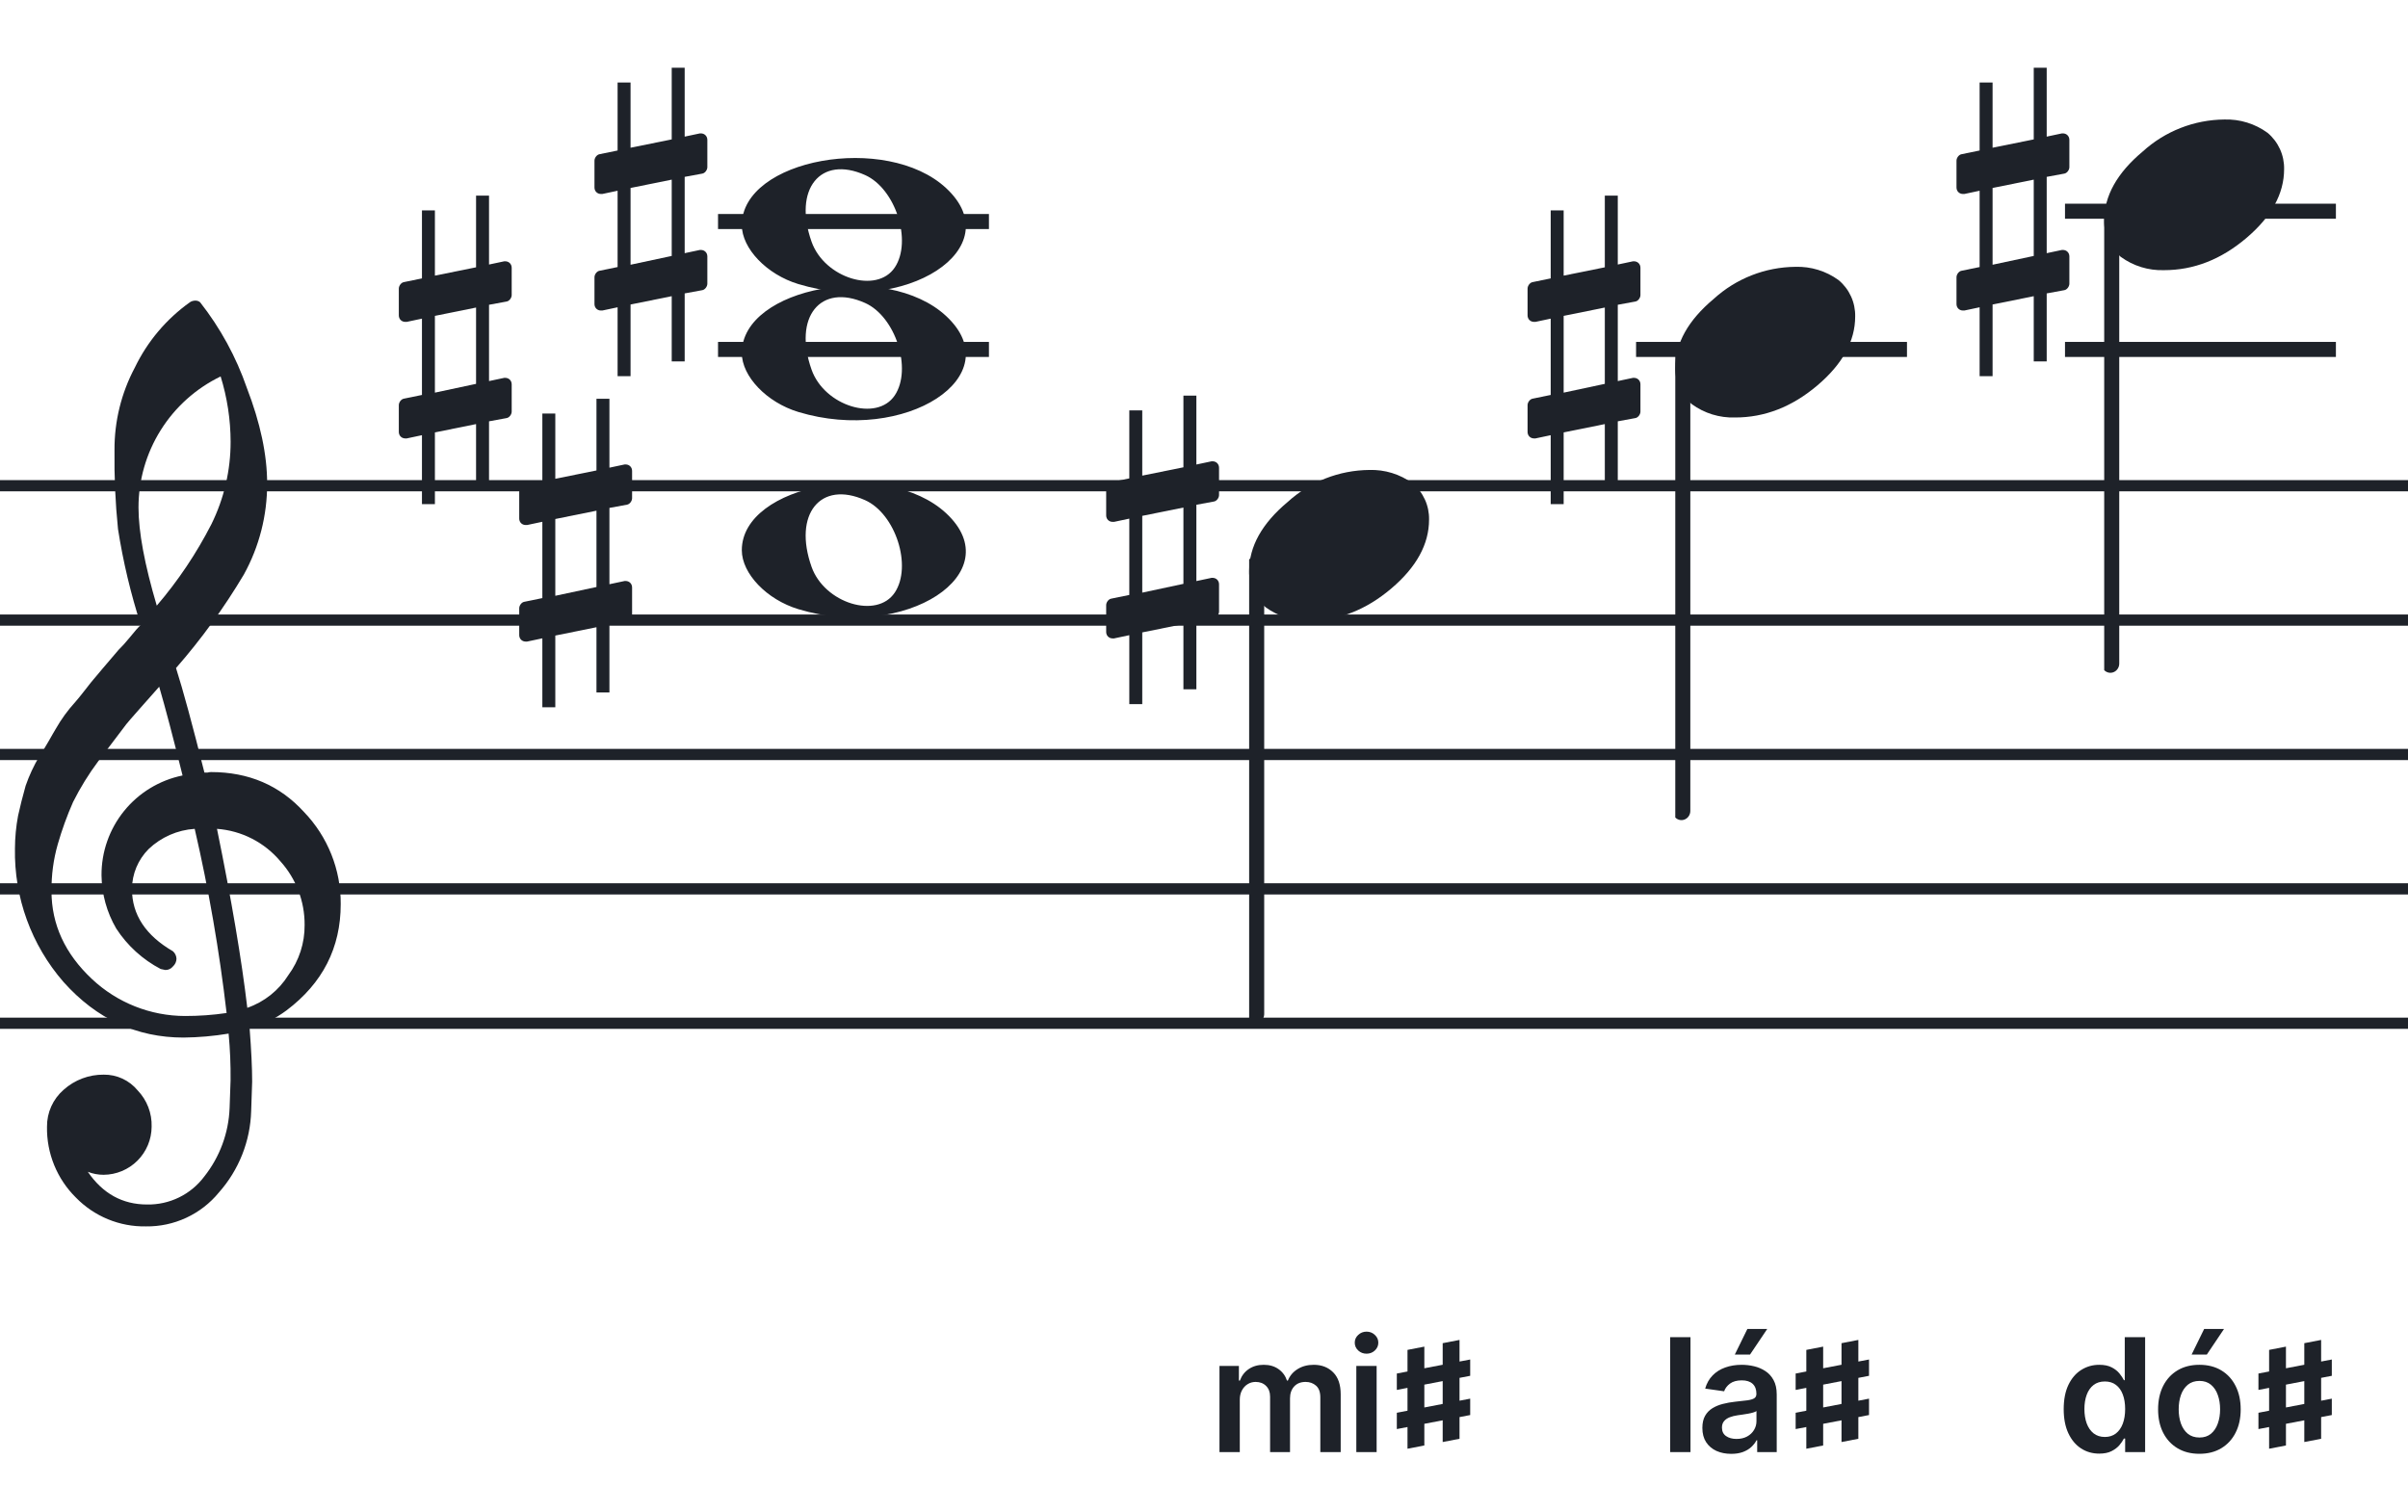 <svg width="320" height="201" viewBox="0 0 320 201" fill="none" xmlns="http://www.w3.org/2000/svg">
<path d="M192 135.255V136.744H128V135.255H192ZM192 118.883H128V117.395H192V118.883ZM192 101.022H128V99.534H192V101.022ZM192 83.162H128V81.674H192V83.162ZM192 65.302H128V63.813H192V65.302Z" fill="#1E2229"/>
<path d="M256 135.255V136.744H192V135.255H256ZM256 118.883H192V117.395H256V118.883ZM256 101.022H192V99.534H256V101.022ZM256 83.162H192V81.674H256V83.162ZM256 65.302H192V63.813H256V65.302Z" fill="#1E2229"/>
<path d="M320 135.255V136.744H256V135.255H320ZM320 118.883H256V117.395H320V118.883ZM320 101.022H256V99.534H320V101.022ZM320 83.162H256V81.674H320V83.162ZM320 65.302H256V63.813H320V65.302Z" fill="#1E2229"/>
<path d="M128 135.255V136.744H64V135.255H128ZM128 118.883H64V117.395H128V118.883ZM128 101.022H64V99.534H128V101.022ZM128 83.162H64V81.674H128V83.162ZM128 65.302H64V63.813H128V65.302Z" fill="#1E2229"/>
<path d="M64 135.255V136.744H0V135.255H64ZM64 118.883H0V117.395H64V118.883ZM64 101.022H0V99.534H64V101.022ZM64 83.162H0V81.674H64V83.162ZM64 65.302H0V63.813H64V65.302Z" fill="#1E2229"/>
<path d="M253.419 45.443H217.419V47.443H253.419V45.443Z" fill="#1E2229"/>
<path d="M310.419 45.443H274.419V47.443H310.419V45.443Z" fill="#1E2229"/>
<path d="M310.419 27.073H274.419V29.073H310.419V27.073Z" fill="#1E2229"/>
<path d="M131.42 45.443H95.42V47.443H131.42V45.443Z" fill="#1E2229"/>
<path d="M131.42 28.443H95.42V30.443H131.42V28.443Z" fill="#1E2229"/>
<path d="M83.322 67.076C83.691 67.015 83.999 66.585 83.999 66.216V62.589C83.999 62.097 83.63 61.729 83.138 61.729H83.015L80.987 62.159V53H79.265V62.528L73.795 63.634V54.967H72.073V64.003L69.676 64.495C69.307 64.556 69 64.987 69 65.355V65.478V69.043V68.921C69 69.412 69.369 69.781 69.861 69.781H70.045L72.073 69.351V79.493L69.676 79.985C69.307 80.046 69 80.477 69 80.846V84.411C69 84.903 69.369 85.271 69.861 85.271H70.045L72.073 84.841V94H73.795V84.472L79.265 83.366V92.033H80.987V82.997L83.322 82.567C83.691 82.505 83.999 82.075 83.999 81.706V78.079C83.999 77.588 83.63 77.219 83.138 77.219H83.015L80.987 77.649V67.507L83.322 67.076ZM73.795 79.186V68.982L79.265 67.876V78.018L73.795 79.186Z" fill="#1E2229"/>
<path d="M67.322 40.077C67.691 40.015 67.999 39.585 67.999 39.216V35.589C67.999 35.097 67.63 34.729 67.138 34.729H67.015L64.987 35.159V26H63.265V35.528L57.795 36.634V27.967H56.074V37.003L53.676 37.495C53.307 37.556 53 37.986 53 38.355V38.478V42.044V41.92C53 42.412 53.369 42.781 53.861 42.781H54.045L56.074 42.351V52.493L53.676 52.985C53.307 53.047 53 53.477 53 53.846V57.411C53 57.903 53.369 58.271 53.861 58.271H54.045L56.074 57.841V67H57.795V57.472L63.265 56.366V65.033H64.987V55.997L67.322 55.567C67.691 55.505 67.999 55.075 67.999 54.706V51.08C67.999 50.588 67.63 50.219 67.138 50.219H67.015L64.987 50.649V40.507L67.322 40.077ZM57.795 52.186V41.982L63.265 40.876V51.018L57.795 52.186Z" fill="#1E2229"/>
<g clip-path="url(#clip0_1412_42379)">
<path d="M27.165 102.683H27.568C27.72 102.641 27.876 102.618 28.034 102.614C33.053 102.614 37.175 104.383 40.399 107.922C43.563 111.21 45.315 115.606 45.278 120.169C45.278 125.962 42.88 130.668 38.084 134.284C36.607 135.384 34.943 136.206 33.174 136.712C33.397 139.608 33.509 141.959 33.509 143.763C33.509 144.123 33.465 145.425 33.378 147.668C33.264 151.674 31.741 155.512 29.077 158.506C27.904 159.934 26.424 161.079 24.747 161.857C23.071 162.635 21.241 163.026 19.393 163C17.661 163.031 15.941 162.707 14.34 162.047C12.738 161.387 11.289 160.406 10.082 159.164C8.839 157.936 7.858 156.469 7.199 154.852C6.54 153.234 6.215 151.5 6.246 149.753C6.236 148.822 6.43 147.9 6.812 147.051C7.195 146.202 7.758 145.447 8.462 144.837C9.922 143.528 11.82 142.813 13.782 142.832C14.641 142.82 15.492 143.001 16.272 143.362C17.052 143.723 17.741 144.255 18.288 144.918C18.905 145.559 19.387 146.317 19.707 147.148C20.027 147.978 20.178 148.864 20.15 149.753C20.141 151.444 19.465 153.063 18.269 154.259C17.073 155.455 15.454 156.131 13.763 156.141C13.047 156.142 12.337 156.008 11.671 155.744C13.653 158.64 16.277 160.089 19.542 160.089C21.015 160.117 22.474 159.794 23.797 159.146C25.121 158.499 26.271 157.545 27.152 156.364C29.207 153.768 30.384 150.585 30.511 147.277C30.598 145.125 30.641 143.894 30.641 143.583C30.662 141.511 30.575 139.439 30.38 137.376C28.4 137.706 26.397 137.882 24.39 137.903C18.158 137.903 12.842 135.441 8.443 130.517C4.163 125.602 1.863 119.273 1.987 112.757C1.994 111.299 2.133 109.845 2.403 108.412C2.668 107.199 3.001 105.877 3.403 104.445C3.874 103.086 4.482 101.778 5.215 100.541C5.582 100.007 5.985 99.337 6.457 98.523C6.929 97.71 7.214 97.183 7.388 96.91C8.127 95.607 9.01 94.391 10.02 93.284C10.374 92.875 10.74 92.428 11.125 91.931C11.51 91.435 11.826 91.037 12.099 90.69C12.373 90.342 12.577 90.131 12.72 89.951C12.863 89.771 13.862 88.585 15.749 86.382C16.212 85.927 16.65 85.446 17.059 84.942C17.481 84.42 17.829 84.017 18.096 83.7C18.363 83.384 18.567 83.197 18.716 83.079C17.372 78.909 16.357 74.64 15.681 70.311C15.326 66.824 15.171 63.319 15.216 59.814C15.195 55.995 16.123 52.23 17.916 48.858C19.585 45.39 22.105 42.4 25.241 40.168C25.44 40.036 25.672 39.963 25.911 39.956C26.155 39.936 26.398 40.011 26.587 40.168C29.277 43.588 31.377 47.434 32.801 51.546C34.601 56.214 35.501 60.453 35.501 64.265C35.515 68.5 34.447 72.669 32.398 76.376C29.776 80.777 26.762 84.932 23.391 88.79C24.326 91.724 25.584 96.355 27.165 102.683ZM32.863 133.949C35.124 133.166 37.05 131.632 38.319 129.604C39.746 127.674 40.504 125.331 40.48 122.931C40.499 119.805 39.348 116.784 37.252 114.464C36.207 113.222 34.924 112.201 33.478 111.462C32.033 110.723 30.454 110.281 28.835 110.162C30.767 119.61 32.11 127.539 32.863 133.949ZM6.842 118.431C6.842 122.863 8.636 126.761 12.223 130.126C15.572 133.273 19.993 135.028 24.589 135.036C26.438 135.039 28.284 134.907 30.113 134.638C29.158 126.407 27.742 118.236 25.874 110.162C23.582 110.312 21.416 111.261 19.753 112.844C18.343 114.254 17.547 116.164 17.537 118.158C17.537 121.568 19.352 124.326 22.981 126.432C23.125 126.558 23.241 126.713 23.322 126.886C23.403 127.059 23.447 127.247 23.453 127.438C23.447 127.629 23.401 127.818 23.32 127.992C23.239 128.166 23.124 128.321 22.981 128.45C22.861 128.601 22.708 128.722 22.534 128.804C22.359 128.886 22.168 128.926 21.975 128.921C21.766 128.889 21.559 128.845 21.355 128.791C18.955 127.535 16.919 125.682 15.445 123.409C14.193 121.263 13.519 118.829 13.49 116.345C13.47 113.227 14.533 110.199 16.497 107.777C18.461 105.356 21.205 103.691 24.26 103.067C23.018 98.043 21.984 94.112 21.156 91.273C20.442 92.086 19.573 93.061 18.561 94.203C17.549 95.345 16.96 96.028 16.786 96.252C15.172 98.362 13.931 100.001 13.062 101.168C11.783 102.879 10.659 104.701 9.703 106.612C8.904 108.426 8.228 110.293 7.68 112.198C7.101 114.22 6.821 116.316 6.848 118.418L6.842 118.431ZM29.313 50.037C26.04 51.622 23.28 54.097 21.351 57.18C19.422 60.262 18.401 63.825 18.406 67.462C18.406 70.685 19.215 75.031 20.833 80.497C23.667 77.187 26.103 73.556 28.09 69.678C29.775 66.267 30.65 62.513 30.647 58.709C30.638 55.764 30.191 52.838 29.319 50.025L29.313 50.037Z" fill="#1E2229"/>
</g>
<path d="M106.096 37.756C101.895 36.484 98.581 33.028 98.581 29.919C98.581 21.119 117.792 17.637 125.726 24.998C134.305 32.959 120.304 42.059 106.096 37.756H106.096ZM118.91 35.546C121.247 32.036 119.013 25.083 114.964 23.268C109.019 20.603 105.375 25.145 107.851 32.133C109.564 36.967 116.532 39.117 118.91 35.546Z" fill="#1E2229"/>
<path d="M106.095 80.965C101.894 79.693 98.58 76.237 98.58 73.128C98.58 64.328 117.791 60.846 125.725 68.207C134.304 76.168 120.303 85.268 106.095 80.965H106.095ZM118.909 78.755C121.246 75.245 119.012 68.292 114.963 66.477C109.018 63.812 105.374 68.354 107.85 75.342C109.563 80.175 116.531 82.326 118.909 78.755Z" fill="#1E2229"/>
<path d="M106.095 54.756C101.894 53.484 98.58 50.028 98.58 46.919C98.58 38.119 117.791 34.637 125.725 41.998C134.304 49.959 120.303 59.058 106.095 54.756H106.095ZM118.909 52.545C121.246 49.036 119.012 42.083 114.963 40.268C109.018 37.603 105.374 42.145 107.85 49.133C109.563 53.966 116.531 56.116 118.909 52.545Z" fill="#1E2229"/>
<g clip-path="url(#clip1_1412_42379)">
<path fill-rule="evenodd" clip-rule="evenodd" d="M280.855 27.496C281.085 27.587 281.284 27.752 281.422 27.968C281.561 28.184 281.632 28.441 281.628 28.702V88.15C281.635 88.378 281.581 88.603 281.473 88.8C281.366 88.998 281.208 89.159 281.019 89.266C280.837 89.371 280.633 89.424 280.426 89.42C280.219 89.415 280.017 89.354 279.84 89.242C279.662 89.129 279.515 88.969 279.412 88.778C279.31 88.586 279.257 88.37 279.257 88.15V28.668C279.26 28.465 279.309 28.267 279.398 28.089C279.488 27.911 279.616 27.758 279.773 27.644C279.929 27.529 280.109 27.456 280.297 27.43C280.485 27.404 280.677 27.427 280.855 27.496Z" fill="#1E2229"/>
<path d="M295.591 15.883C297.649 15.817 299.671 16.439 301.335 17.651C302.04 18.24 302.604 18.979 302.985 19.815C303.366 20.65 303.554 21.561 303.536 22.479C303.536 25.75 301.859 28.806 298.506 31.649C295.152 34.492 291.508 35.911 287.573 35.907C285.515 35.974 283.493 35.351 281.829 34.138C281.124 33.55 280.559 32.811 280.179 31.975C279.798 31.139 279.609 30.229 279.628 29.311C279.628 26.049 281.333 22.992 284.744 20.14C287.712 17.435 291.574 15.919 295.591 15.883Z" fill="#1E2229"/>
</g>
<path d="M278.967 193.201C278.067 193.201 277.261 192.97 276.55 192.508C275.839 192.045 275.278 191.374 274.865 190.494C274.452 189.614 274.246 188.545 274.246 187.288C274.246 186.015 274.455 184.941 274.872 184.066C275.295 183.186 275.864 182.522 276.58 182.075C277.296 181.623 278.094 181.396 278.974 181.396C279.645 181.396 280.197 181.511 280.63 181.739C281.062 181.963 281.405 182.234 281.659 182.552C281.912 182.865 282.109 183.161 282.248 183.44H282.36V177.727H285.067V193H282.412V191.195H282.248C282.109 191.474 281.907 191.77 281.644 192.083C281.38 192.391 281.032 192.654 280.6 192.873C280.167 193.092 279.623 193.201 278.967 193.201ZM279.72 190.987C280.292 190.987 280.779 190.832 281.181 190.524C281.584 190.211 281.89 189.776 282.099 189.219C282.307 188.662 282.412 188.013 282.412 187.273C282.412 186.532 282.307 185.888 282.099 185.341C281.895 184.794 281.592 184.369 281.189 184.066C280.791 183.763 280.301 183.611 279.72 183.611C279.118 183.611 278.616 183.768 278.213 184.081C277.811 184.394 277.507 184.827 277.304 185.379C277.1 185.93 276.998 186.562 276.998 187.273C276.998 187.989 277.1 188.627 277.304 189.189C277.512 189.746 277.818 190.186 278.221 190.509C278.629 190.827 279.128 190.987 279.72 190.987ZM292.278 193.224C291.16 193.224 290.19 192.978 289.37 192.485C288.55 191.993 287.913 191.305 287.461 190.42C287.013 189.535 286.79 188.501 286.79 187.317C286.79 186.134 287.013 185.098 287.461 184.208C287.913 183.318 288.55 182.627 289.37 182.135C290.19 181.642 291.16 181.396 292.278 181.396C293.397 181.396 294.366 181.642 295.187 182.135C296.007 182.627 296.641 183.318 297.088 184.208C297.541 185.098 297.767 186.134 297.767 187.317C297.767 188.501 297.541 189.535 297.088 190.42C296.641 191.305 296.007 191.993 295.187 192.485C294.366 192.978 293.397 193.224 292.278 193.224ZM292.293 191.061C292.9 191.061 293.407 190.895 293.815 190.561C294.222 190.223 294.526 189.771 294.724 189.204C294.928 188.637 295.03 188.006 295.03 187.31C295.03 186.609 294.928 185.975 294.724 185.408C294.526 184.837 294.222 184.382 293.815 184.044C293.407 183.706 292.9 183.537 292.293 183.537C291.672 183.537 291.155 183.706 290.742 184.044C290.334 184.382 290.029 184.837 289.825 185.408C289.626 185.975 289.527 186.609 289.527 187.31C289.527 188.006 289.626 188.637 289.825 189.204C290.029 189.771 290.334 190.223 290.742 190.561C291.155 190.895 291.672 191.061 292.293 191.061ZM291.242 180.039L292.912 176.631H295.552L293.263 180.039H291.242Z" fill="#1E2229"/>
<path d="M300.125 184.734V182.555L309.875 180.691V182.859L300.125 184.734ZM300.125 189.938V187.77L309.875 185.895V188.074L300.125 189.938ZM301.543 192.551V179.414L303.781 178.98V192.117L301.543 192.551ZM306.219 191.66V178.523L308.457 178.09V191.227L306.219 191.66Z" fill="#1E2229"/>
<g clip-path="url(#clip2_1412_42379)">
<path fill-rule="evenodd" clip-rule="evenodd" d="M223.855 47.077C224.085 47.168 224.284 47.333 224.422 47.549C224.561 47.765 224.632 48.022 224.628 48.283V107.731C224.635 107.959 224.581 108.184 224.473 108.381C224.366 108.579 224.208 108.74 224.019 108.847C223.837 108.952 223.633 109.005 223.426 109.001C223.219 108.997 223.017 108.935 222.84 108.823C222.662 108.71 222.515 108.55 222.412 108.359C222.31 108.167 222.257 107.951 222.257 107.731V48.249C222.26 48.047 222.309 47.848 222.398 47.67C222.488 47.492 222.616 47.339 222.773 47.225C222.929 47.11 223.109 47.037 223.297 47.011C223.485 46.986 223.677 47.008 223.855 47.077Z" fill="#1E2229"/>
<path d="M238.591 35.464C240.649 35.398 242.671 36.02 244.335 37.232C245.04 37.821 245.604 38.56 245.985 39.396C246.366 40.231 246.554 41.142 246.536 42.06C246.536 45.331 244.859 48.387 241.506 51.23C238.152 54.073 234.508 55.492 230.573 55.488C228.515 55.555 226.493 54.932 224.829 53.719C224.124 53.131 223.559 52.392 223.179 51.556C222.798 50.721 222.609 49.81 222.628 48.892C222.628 45.63 224.333 42.573 227.744 39.721C230.712 37.016 234.574 35.5 238.591 35.464Z" fill="#1E2229"/>
</g>
<g clip-path="url(#clip3_1412_42379)">
<path fill-rule="evenodd" clip-rule="evenodd" d="M167.227 74.076C167.458 74.167 167.656 74.332 167.794 74.548C167.933 74.764 168.005 75.021 168 75.282V134.73C168.007 134.958 167.953 135.183 167.845 135.38C167.738 135.578 167.58 135.739 167.391 135.846C167.209 135.951 167.005 136.004 166.798 136C166.592 135.996 166.389 135.934 166.212 135.822C166.034 135.709 165.887 135.549 165.785 135.358C165.682 135.166 165.629 134.95 165.629 134.73V75.248C165.632 75.046 165.681 74.847 165.77 74.669C165.86 74.491 165.988 74.338 166.145 74.224C166.301 74.109 166.481 74.036 166.669 74.01C166.857 73.985 167.049 74.007 167.227 74.076Z" fill="#1E2229"/>
<path d="M181.963 62.463C184.021 62.397 186.043 63.019 187.707 64.231C188.412 64.82 188.976 65.559 189.357 66.395C189.738 67.23 189.926 68.141 189.908 69.059C189.908 72.33 188.231 75.386 184.878 78.229C181.524 81.072 177.88 82.491 173.945 82.487C171.887 82.554 169.865 81.931 168.201 80.718C167.496 80.13 166.932 79.391 166.551 78.555C166.17 77.719 165.981 76.809 166 75.891C166 72.629 167.705 69.572 171.116 66.72C174.084 64.015 177.947 62.499 181.963 62.463Z" fill="#1E2229"/>
</g>
<path d="M161.322 66.657C161.691 66.596 161.999 66.166 161.999 65.797V62.17C161.999 61.678 161.63 61.31 161.138 61.31H161.015L158.987 61.74V52.581H157.265V62.109L151.795 63.215V54.548H150.073V63.584L147.676 64.076C147.307 64.137 147 64.568 147 64.936V65.059V68.624V68.502C147 68.993 147.369 69.362 147.861 69.362H148.045L150.073 68.932V79.074L147.676 79.566C147.307 79.627 147 80.058 147 80.427V83.992C147 84.484 147.369 84.852 147.861 84.852H148.045L150.073 84.422V93.581H151.795V84.053L157.265 82.947V91.614H158.987V82.578L161.322 82.148C161.691 82.086 161.999 81.656 161.999 81.287V77.66C161.999 77.169 161.63 76.8 161.138 76.8H161.015L158.987 77.23V67.088L161.322 66.657ZM151.795 78.767V68.563L157.265 67.457V77.599L151.795 78.767Z" fill="#1E2229"/>
<path d="M217.322 40.077C217.691 40.015 217.999 39.585 217.999 39.216V35.589C217.999 35.097 217.63 34.729 217.138 34.729H217.015L214.987 35.159V26H213.265V35.528L207.795 36.634V27.967H206.073V37.003L203.676 37.495C203.307 37.556 203 37.986 203 38.355V38.478V42.044V41.92C203 42.412 203.369 42.781 203.861 42.781H204.045L206.073 42.351V52.493L203.676 52.985C203.307 53.047 203 53.477 203 53.846V57.411C203 57.903 203.369 58.271 203.861 58.271H204.045L206.073 57.841V67H207.795V57.472L213.265 56.366V65.033H214.987V55.997L217.322 55.567C217.691 55.505 217.999 55.075 217.999 54.706V51.08C217.999 50.588 217.63 50.219 217.138 50.219H217.015L214.987 50.649V40.507L217.322 40.077ZM207.795 52.186V41.982L213.265 40.876V51.018L207.795 52.186Z" fill="#1E2229"/>
<path d="M162.057 193V181.545H164.637V183.492H164.771C165.01 182.836 165.405 182.324 165.957 181.956C166.509 181.583 167.167 181.396 167.933 181.396C168.709 181.396 169.362 181.585 169.894 181.963C170.431 182.336 170.809 182.846 171.028 183.492H171.147C171.401 182.855 171.828 182.348 172.43 181.971C173.036 181.588 173.755 181.396 174.585 181.396C175.639 181.396 176.499 181.729 177.165 182.396C177.832 183.062 178.165 184.034 178.165 185.311V193H175.458V185.729C175.458 185.018 175.269 184.499 174.891 184.17C174.513 183.837 174.051 183.671 173.504 183.671C172.853 183.671 172.343 183.875 171.975 184.282C171.612 184.685 171.431 185.21 171.431 185.856V193H168.783V185.617C168.783 185.026 168.604 184.553 168.246 184.2C167.893 183.847 167.431 183.671 166.859 183.671C166.471 183.671 166.118 183.77 165.8 183.969C165.482 184.163 165.229 184.439 165.04 184.797C164.851 185.15 164.756 185.562 164.756 186.035V193H162.057ZM180.242 193V181.545H182.941V193H180.242ZM181.599 179.92C181.172 179.92 180.804 179.778 180.495 179.495C180.187 179.206 180.033 178.861 180.033 178.458C180.033 178.05 180.187 177.705 180.495 177.422C180.804 177.133 181.172 176.989 181.599 176.989C182.032 176.989 182.4 177.133 182.703 177.422C183.011 177.705 183.165 178.05 183.165 178.458C183.165 178.861 183.011 179.206 182.703 179.495C182.4 179.778 182.032 179.92 181.599 179.92Z" fill="#1E2229"/>
<path d="M185.625 184.734V182.555L195.375 180.691V182.859L185.625 184.734ZM185.625 189.938V187.77L195.375 185.895V188.074L185.625 189.938ZM187.043 192.551V179.414L189.281 178.98V192.117L187.043 192.551ZM191.719 191.66V178.523L193.957 178.09V191.227L191.719 191.66Z" fill="#1E2229"/>
<path d="M224.65 177.727V193H221.951V177.727H224.65ZM230.061 193.231C229.335 193.231 228.681 193.102 228.1 192.843C227.523 192.58 227.066 192.192 226.728 191.68C226.394 191.168 226.228 190.537 226.228 189.786C226.228 189.14 226.347 188.605 226.586 188.183C226.824 187.76 227.15 187.422 227.563 187.168C227.975 186.915 228.44 186.723 228.957 186.594C229.479 186.46 230.019 186.363 230.576 186.303C231.247 186.234 231.791 186.172 232.209 186.117C232.626 186.057 232.93 185.968 233.119 185.848C233.312 185.724 233.409 185.533 233.409 185.274V185.229C233.409 184.668 233.243 184.233 232.91 183.924C232.577 183.616 232.097 183.462 231.47 183.462C230.809 183.462 230.285 183.606 229.897 183.895C229.514 184.183 229.256 184.523 229.121 184.916L226.601 184.558C226.8 183.862 227.128 183.281 227.585 182.813C228.043 182.341 228.602 181.988 229.263 181.754C229.924 181.516 230.655 181.396 231.456 181.396C232.007 181.396 232.557 181.461 233.104 181.59C233.65 181.719 234.15 181.933 234.603 182.232C235.055 182.525 235.418 182.925 235.691 183.432C235.97 183.939 236.109 184.573 236.109 185.334V193H233.514V191.426H233.424C233.26 191.745 233.029 192.043 232.731 192.321C232.437 192.595 232.067 192.816 231.62 192.985C231.177 193.149 230.658 193.231 230.061 193.231ZM230.762 191.248C231.304 191.248 231.774 191.141 232.171 190.927C232.569 190.708 232.875 190.42 233.089 190.062C233.307 189.704 233.417 189.314 233.417 188.891V187.541C233.332 187.611 233.188 187.675 232.984 187.735C232.785 187.795 232.562 187.847 232.313 187.892C232.065 187.936 231.818 187.976 231.575 188.011C231.331 188.046 231.12 188.076 230.941 188.1C230.538 188.155 230.178 188.245 229.86 188.369C229.541 188.493 229.29 188.667 229.106 188.891C228.922 189.11 228.831 189.393 228.831 189.741C228.831 190.238 229.012 190.614 229.375 190.867C229.738 191.121 230.2 191.248 230.762 191.248ZM230.538 180.039L232.209 176.631H234.849L232.559 180.039H230.538Z" fill="#1E2229"/>
<path d="M238.625 184.734V182.555L248.375 180.691V182.859L238.625 184.734ZM238.625 189.938V187.77L248.375 185.895V188.074L238.625 189.938ZM240.043 192.551V179.414L242.281 178.98V192.117L240.043 192.551ZM244.719 191.66V178.523L246.957 178.09V191.227L244.719 191.66Z" fill="#1E2229"/>
<path d="M93.322 23.076C93.691 23.015 93.999 22.585 93.999 22.216V18.589C93.999 18.098 93.63 17.729 93.138 17.729H93.015L90.987 18.159V9H89.265V18.528L83.795 19.634V10.967H82.073V20.003L79.676 20.495C79.307 20.556 79 20.986 79 21.355V21.478V25.044V24.921C79 25.412 79.369 25.781 79.861 25.781H80.045L82.073 25.351V35.493L79.676 35.985C79.307 36.047 79 36.477 79 36.846V40.411C79 40.903 79.369 41.271 79.861 41.271H80.045L82.073 40.841V50H83.795V40.472L89.265 39.366V48.033H90.987V38.997L93.322 38.567C93.691 38.505 93.999 38.075 93.999 37.706V34.08C93.999 33.588 93.63 33.219 93.138 33.219H93.015L90.987 33.649V23.507L93.322 23.076ZM83.795 35.186V24.982L89.265 23.876V34.018L83.795 35.186Z" fill="#1E2229"/>
<path d="M274.322 23.076C274.691 23.015 274.999 22.585 274.999 22.216V18.589C274.999 18.098 274.63 17.729 274.138 17.729H274.015L271.987 18.159V9H270.265V18.528L264.795 19.634V10.967H263.073V20.003L260.676 20.495C260.307 20.556 260 20.986 260 21.355V21.478V25.044V24.921C260 25.412 260.369 25.781 260.861 25.781H261.045L263.073 25.351V35.493L260.676 35.985C260.307 36.047 260 36.477 260 36.846V40.411C260 40.903 260.369 41.271 260.861 41.271H261.045L263.073 40.841V50H264.795V40.472L270.265 39.366V48.033H271.987V38.997L274.322 38.567C274.691 38.505 274.999 38.075 274.999 37.706V34.08C274.999 33.588 274.63 33.219 274.138 33.219H274.015L271.987 33.649V23.507L274.322 23.076ZM264.795 35.186V24.982L270.265 23.876V34.018L264.795 35.186Z" fill="#1E2229"/>
<defs>
<clipPath id="clip0_1412_42379">
<rect width="43.247" height="123" fill="white" transform="translate(2 40)"/>
</clipPath>
<clipPath id="clip1_1412_42379">
<rect width="24" height="75.46" fill="white" transform="translate(279.628 15.42)"/>
</clipPath>
<clipPath id="clip2_1412_42379">
<rect width="24" height="75.46" fill="white" transform="translate(222.628 35.001)"/>
</clipPath>
<clipPath id="clip3_1412_42379">
<rect width="24" height="125.46" fill="white" transform="translate(166 12)"/>
</clipPath>
</defs>
</svg>
